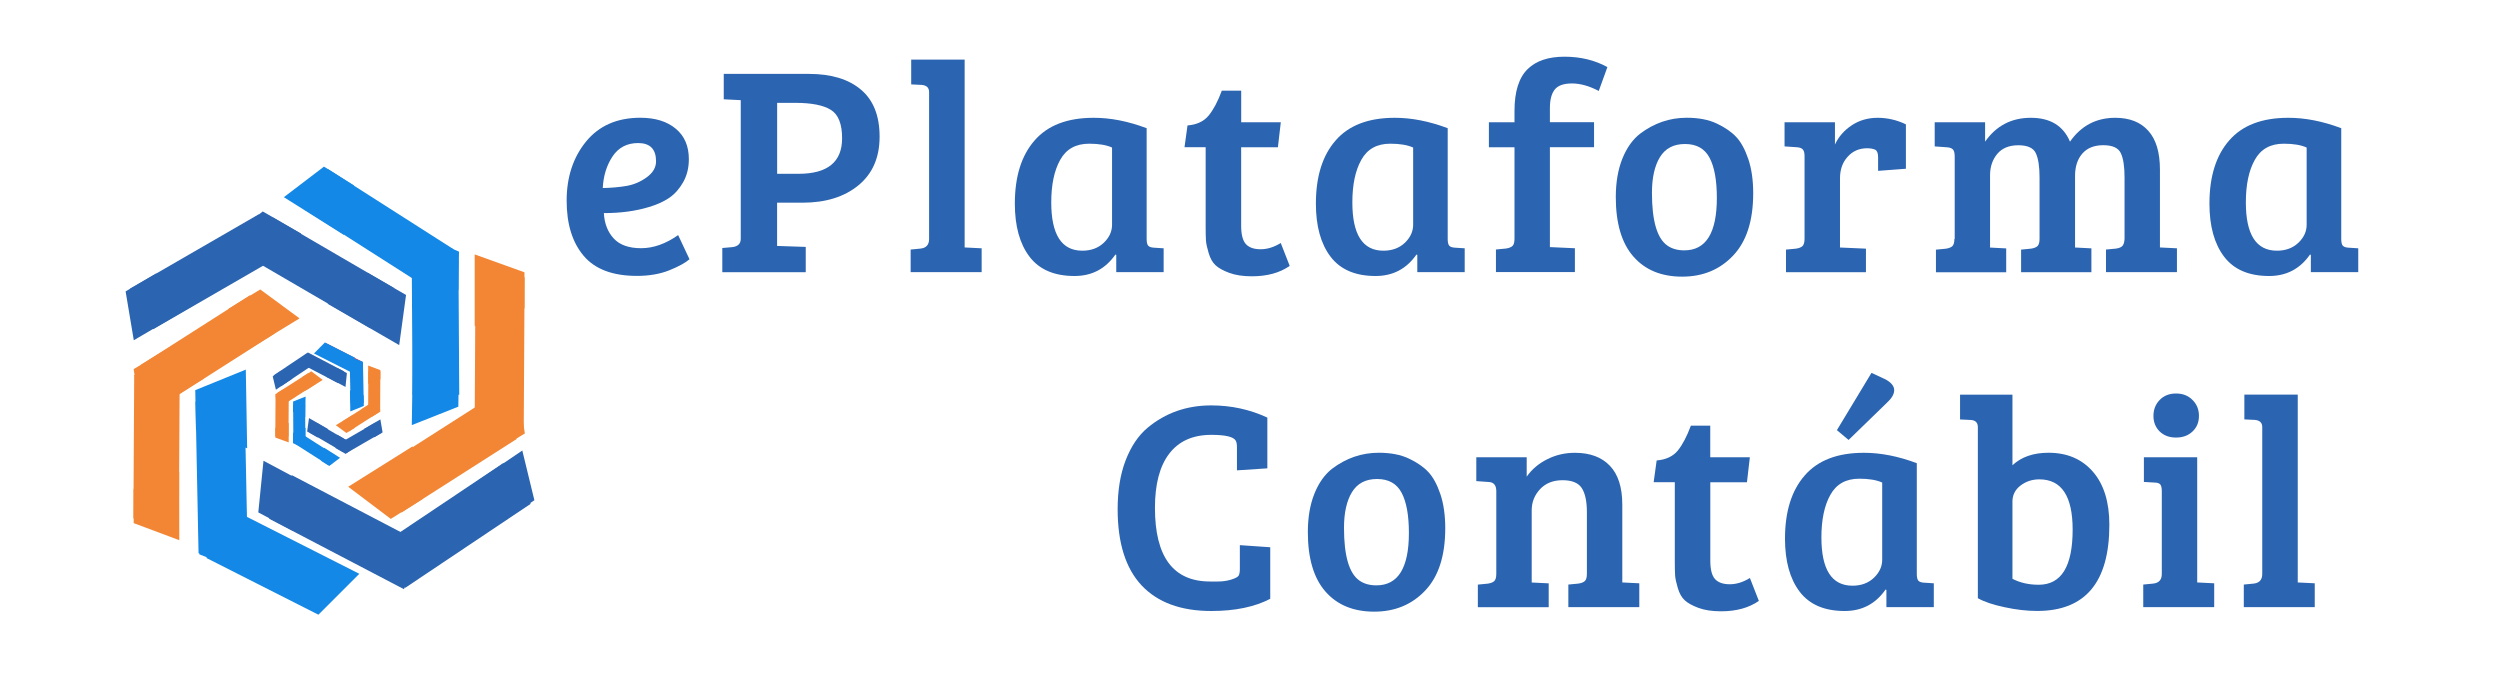 <svg xmlns="http://www.w3.org/2000/svg" xmlns:xlink="http://www.w3.org/1999/xlink" id="Camada_1" viewBox="0 0 500 136"><defs><clipPath id="clippath"><rect x="21.33" y="30.67" width="89.33" height="94.67" fill="none"></rect></clipPath><clipPath id="clippath-1"><rect x="21.76" y="31.2" width="79.57" height="93.44" fill="none"></rect></clipPath><clipPath id="clippath-2"><rect x="40" y="100" width="32" height="24" fill="none"></rect></clipPath><clipPath id="clippath-3"><rect x="49.49" y="96.24" width="11" height="32.27" transform="translate(-70.11 110.66) rotate(-63.14)" fill="none"></rect></clipPath><clipPath id="clippath-4"><polygon points="41.32 111.62 63.68 122.94 71.86 114.76 43.08 100.18 41.32 111.62" fill="none"></polygon></clipPath><clipPath id="clippath-5"><rect x="40" y="100" width="32" height="24" fill="none"></rect></clipPath><clipPath id="clippath-6"><rect x="41.28" y="100" width="30.72" height="23.04" fill="none"></rect></clipPath><clipPath id="clippath-7"><rect x="49.49" y="96.24" width="11" height="32.27" transform="translate(-70.11 110.66) rotate(-63.14)" fill="none"></rect></clipPath><clipPath id="clippath-8"><polygon points="41.32 111.62 63.68 122.94 71.86 114.76 43.08 100.18 41.32 111.62" fill="none"></polygon></clipPath><clipPath id="clippath-9"><rect x="38.67" y="73.33" width="12" height="17.33" fill="none"></rect></clipPath><clipPath id="clippath-10"><rect x="39.12" y="74.01" width="10.18" height="15.74" transform="translate(-1.38 .76) rotate(-.97)" fill="none"></rect></clipPath><clipPath id="clippath-11"><polygon points="39.05 78.03 39.19 85.9 49.43 89.66 49.16 73.92 39.05 78.03" fill="none"></polygon></clipPath><clipPath id="clippath-12"><rect x="38.67" y="73.33" width="12" height="17.33" fill="none"></rect></clipPath><clipPath id="clippath-13"><rect x="39.04" y="73.76" width="10.56" height="16" fill="none"></rect></clipPath><clipPath id="clippath-14"><rect x="39.12" y="74" width="10.18" height="15.74" transform="translate(-1.38 .76) rotate(-.97)" fill="none"></rect></clipPath><clipPath id="clippath-15"><polygon points="39.05 78.03 39.19 85.9 49.43 89.66 49.16 73.92 39.05 78.03" fill="none"></polygon></clipPath><clipPath id="clippath-16"><rect x="22.67" y="40" width="87.73" height="84.64" fill="none"></rect></clipPath><clipPath id="clippath-17"><rect x="21.76" y="42.67" width="88.64" height="81.97" fill="none"></rect></clipPath><clipPath id="clippath-18"><rect x="92" y="89.33" width="16" height="16" fill="none"></rect></clipPath><clipPath id="clippath-19"><rect x="94.01" y="93.31" width="14.39" height="9.59" transform="translate(-37.64 73.82) rotate(-34.19)" fill="none"></rect></clipPath><clipPath id="clippath-20"><polygon points="100.92 104.1 106.88 100.06 104.46 90.1 92.56 98.18 100.92 104.1" fill="none"></polygon></clipPath><clipPath id="clippath-21"><rect x="92" y="89.33" width="16" height="16" fill="none"></rect></clipPath><clipPath id="clippath-22"><rect x="92.48" y="90.08" width="14.4" height="14.08" fill="none"></rect></clipPath><clipPath id="clippath-23"><rect x="94.01" y="93.31" width="14.39" height="9.59" transform="translate(-37.64 73.82) rotate(-34.19)" fill="none"></rect></clipPath><clipPath id="clippath-24"><polygon points="100.92 104.1 106.88 100.06 104.46 90.1 92.56 98.18 100.92 104.1" fill="none"></polygon></clipPath><clipPath id="clippath-25"><rect x="50.67" y="92" width="16" height="14.67" fill="none"></rect></clipPath><clipPath id="clippath-26"><rect x="52.58" y="92.22" width="9.62" height="15.75" transform="translate(-57.93 103.74) rotate(-61.98)" fill="none"></rect></clipPath><clipPath id="clippath-27"><polygon points="51.66 102.48 58.59 106.17 66.58 99.53 52.7 92.14 51.66 102.48" fill="none"></polygon></clipPath><clipPath id="clippath-28"><rect x="50.67" y="92" width="16" height="14.67" fill="none"></rect></clipPath><clipPath id="clippath-29"><rect x="51.52" y="92" width="15.15" height="14.4" fill="none"></rect></clipPath><clipPath id="clippath-30"><rect x="52.58" y="92.22" width="9.62" height="15.75" transform="translate(-57.93 103.74) rotate(-61.98)" fill="none"></rect></clipPath><clipPath id="clippath-31"><polygon points="51.66 102.48 58.59 106.17 66.58 99.53 52.7 92.14 51.66 102.48" fill="none"></polygon></clipPath><clipPath id="clippath-32"><rect x="44" y="31.2" width="66.4" height="93.44" fill="none"></rect></clipPath><clipPath id="clippath-33"><rect x="21.76" y="31.2" width="88.64" height="93.44" fill="none"></rect></clipPath><clipPath id="clippath-34"><rect x="94.67" y="50.67" width="10.67" height="14.67" fill="none"></rect></clipPath><clipPath id="clippath-35"><rect x="94.93" y="50.86" width="9.96" height="14.4" fill="none"></rect></clipPath><clipPath id="clippath-36"><polygon points="104.9 61.66 104.89 54.46 94.93 50.88 94.94 65.26 104.9 61.66" fill="none"></polygon></clipPath><clipPath id="clippath-37"><rect x="94.67" y="50.67" width="10.67" height="14.67" fill="none"></rect></clipPath><clipPath id="clippath-38"><rect x="94.72" y="50.72" width="10.24" height="14.61" fill="none"></rect></clipPath><clipPath id="clippath-39"><rect x="94.93" y="50.86" width="9.96" height="14.4" fill="none"></rect></clipPath><clipPath id="clippath-40"><polygon points="104.9 61.66 104.89 54.46 94.93 50.88 94.94 65.26 104.9 61.66" fill="none"></polygon></clipPath><clipPath id="clippath-41"><rect x="69.33" y="88" width="16" height="16" fill="none"></rect></clipPath><clipPath id="clippath-42"><rect x="71.12" y="92.54" width="15.24" height="9.98" transform="translate(-39.8 56.77) rotate(-32.11)" fill="none"></rect></clipPath><clipPath id="clippath-43"><polygon points="78.16 103.78 84.6 99.74 82.52 89.27 69.64 97.35 78.16 103.78" fill="none"></polygon></clipPath><clipPath id="clippath-44"><rect x="69.33" y="88" width="16" height="16" fill="none"></rect></clipPath><clipPath id="clippath-45"><rect x="69.44" y="89.12" width="15.36" height="14.72" fill="none"></rect></clipPath><clipPath id="clippath-46"><rect x="71.12" y="92.54" width="15.24" height="9.98" transform="translate(-39.8 56.77) rotate(-32.11)" fill="none"></rect></clipPath><clipPath id="clippath-47"><polygon points="78.16 103.78 84.6 99.74 82.52 89.27 69.64 97.35 78.16 103.78" fill="none"></polygon></clipPath><clipPath id="clippath-48"><rect x="89.33" y="76" width="16" height="16" fill="none"></rect></clipPath><clipPath id="clippath-49"><rect x="91.2" y="80.1" width="15.83" height="9.36" transform="translate(-29.64 63.96) rotate(-31.36)" fill="none"></rect></clipPath><clipPath id="clippath-50"><polygon points="98.11 90.88 104.97 86.7 103.42 76.68 89.92 84.91 98.11 90.88" fill="none"></polygon></clipPath><clipPath id="clippath-51"><rect x="89.33" y="76" width="16" height="16" fill="none"></rect></clipPath><clipPath id="clippath-52"><rect x="89.92" y="76.64" width="15.36" height="14.4" fill="none"></rect></clipPath><clipPath id="clippath-53"><rect x="91.2" y="80.1" width="15.83" height="9.36" transform="translate(-29.64 63.96) rotate(-31.36)" fill="none"></rect></clipPath><clipPath id="clippath-54"><polygon points="98.11 90.88 104.97 86.7 103.42 76.68 89.92 84.91 98.11 90.88" fill="none"></polygon></clipPath><clipPath id="clippath-55"><rect x="21.76" y="31.2" width="88.64" height="75.47" fill="none"></rect></clipPath><clipPath id="clippath-56"><rect x="33.33" y="31.2" width="77.07" height="93.44" fill="none"></rect></clipPath><clipPath id="clippath-57"><rect x="56" y="32" width="16" height="16" fill="none"></rect></clipPath><clipPath id="clippath-58"><rect x="60.54" y="32.11" width="9.46" height="14.19" transform="translate(-2.66 73.6) rotate(-57.84)" fill="none"></rect></clipPath><clipPath id="clippath-59"><polygon points="70.8 37.09 64.8 33.32 56.77 39.44 68.77 46.98 70.8 37.09" fill="none"></polygon></clipPath><clipPath id="clippath-60"><rect x="56" y="32" width="16" height="16" fill="none"></rect></clipPath><clipPath id="clippath-61"><rect x="56.64" y="33.12" width="14.4" height="14.08" fill="none"></rect></clipPath><clipPath id="clippath-62"><rect x="60.54" y="32.11" width="9.46" height="14.19" transform="translate(-2.66 73.6) rotate(-57.84)" fill="none"></rect></clipPath><clipPath id="clippath-63"><polygon points="70.8 37.09 64.8 33.32 56.77 39.44 68.77 46.98 70.8 37.09" fill="none"></polygon></clipPath><clipPath id="clippath-64"><rect x="81.33" y="69.33" width="10.67" height="16" fill="none"></rect></clipPath><clipPath id="clippath-65"><rect x="79.43" y="72.78" width="15.34" height="9.27" transform="translate(8.4 163.35) rotate(-89.15)" fill="none"></rect></clipPath><clipPath id="clippath-66"><polygon points="91.68 81.33 91.8 73.68 82.59 69.71 82.36 85.02 91.68 81.33" fill="none"></polygon></clipPath><clipPath id="clippath-67"><rect x="81.33" y="69.33" width="10.67" height="16" fill="none"></rect></clipPath><clipPath id="clippath-68"><rect x="82.24" y="69.6" width="9.6" height="15.68" fill="none"></rect></clipPath><clipPath id="clippath-69"><rect x="79.43" y="72.78" width="15.34" height="9.27" transform="translate(8.39 163.36) rotate(-89.15)" fill="none"></rect></clipPath><clipPath id="clippath-70"><polygon points="91.68 81.33 91.8 73.68 82.59 69.71 82.36 85.02 91.68 81.33" fill="none"></polygon></clipPath><clipPath id="clippath-71"><rect x="81.33" y="45.33" width="10.67" height="17.33" fill="none"></rect></clipPath><clipPath id="clippath-72"><rect x="79.47" y="49.47" width="15.32" height="9.23" transform="translate(31.75 140.39) rotate(-89.14)" fill="none"></rect></clipPath><clipPath id="clippath-73"><polygon points="91.68 57.99 91.8 50.33 82.62 46.37 82.4 61.68 91.68 57.99" fill="none"></polygon></clipPath><clipPath id="clippath-74"><rect x="81.33" y="45.33" width="10.67" height="17.33" fill="none"></rect></clipPath><clipPath id="clippath-75"><rect x="82.24" y="46.24" width="9.6" height="15.68" fill="none"></rect></clipPath><clipPath id="clippath-76"><rect x="79.47" y="49.47" width="15.32" height="9.23" transform="translate(31.75 140.39) rotate(-89.14)" fill="none"></rect></clipPath><clipPath id="clippath-77"><polygon points="91.68 57.99 91.8 50.33 82.62 46.37 82.4 61.68 91.68 57.99" fill="none"></polygon></clipPath><clipPath id="clippath-78"><rect x="21.76" y="31.2" width="62.24" height="93.44" fill="none"></rect></clipPath><clipPath id="clippath-79"><rect x="21.76" y="31.2" width="82.24" height="93.44" fill="none"></rect></clipPath><clipPath id="clippath-80"><rect x="26.67" y="93.33" width="9.33" height="16" fill="none"></rect></clipPath><clipPath id="clippath-81"><rect x="26.72" y="94.35" width="9.13" height="13.7" transform="translate(-.11 .04) rotate(-.07)" fill="none"></rect></clipPath><clipPath id="clippath-82"><polygon points="26.72 97.78 26.72 104.62 35.86 108.04 35.84 94.35 26.72 97.78" fill="none"></polygon></clipPath><clipPath id="clippath-83"><rect x="26.67" y="93.33" width="9.33" height="16" fill="none"></rect></clipPath><clipPath id="clippath-84"><rect x="26.67" y="94.24" width="9.33" height="14.08" fill="none"></rect></clipPath><clipPath id="clippath-85"><rect x="26.72" y="94.35" width="9.13" height="13.7" transform="translate(-.11 .04) rotate(-.07)" fill="none"></rect></clipPath><clipPath id="clippath-86"><polygon points="26.72 97.78 26.72 104.62 35.86 108.04 35.84 94.35 26.72 97.78" fill="none"></polygon></clipPath><clipPath id="clippath-87"><rect x="45.33" y="57.33" width="14.67" height="14.67" fill="none"></rect></clipPath><clipPath id="clippath-88"><rect x="43.84" y="59.15" width="14.8" height="9.05" transform="translate(-25.65 35.97) rotate(-31.36)" fill="none"></rect></clipPath><clipPath id="clippath-89"><polygon points="52.05 57.89 45.74 61.73 47.29 71.38 59.91 63.68 52.05 57.89" fill="none"></polygon></clipPath><clipPath id="clippath-90"><rect x="45.33" y="57.33" width="14.67" height="14.67" fill="none"></rect></clipPath><clipPath id="clippath-91"><rect x="45.44" y="57.76" width="14.56" height="13.76" fill="none"></rect></clipPath><clipPath id="clippath-92"><rect x="43.84" y="59.15" width="14.8" height="9.05" transform="translate(-25.65 35.97) rotate(-31.36)" fill="none"></rect></clipPath><clipPath id="clippath-93"><polygon points="52.05 57.89 45.74 61.73 47.29 71.37 59.91 63.68 52.05 57.89" fill="none"></polygon></clipPath><clipPath id="clippath-94"><rect x="26.67" y="69.33" width="14.67" height="14.67" fill="none"></rect></clipPath><clipPath id="clippath-95"><rect x="24.81" y="71.25" width="14.79" height="8.91" transform="translate(-34.7 27.83) rotate(-31.37)" fill="none"></rect></clipPath><clipPath id="clippath-96"><polygon points="33.04 69.98 26.73 73.83 28.21 83.35 40.83 75.66 33.04 69.98" fill="none"></polygon></clipPath><clipPath id="clippath-97"><rect x="26.67" y="69.33" width="14.67" height="14.67" fill="none"></rect></clipPath><clipPath id="clippath-98"><rect x="26.67" y="69.92" width="14.29" height="13.44" fill="none"></rect></clipPath><clipPath id="clippath-99"><rect x="24.81" y="71.25" width="14.79" height="8.91" transform="translate(-34.7 27.83) rotate(-31.37)" fill="none"></rect></clipPath><clipPath id="clippath-100"><polygon points="33.04 69.98 26.73 73.83 28.21 83.35 40.83 75.66 33.04 69.98" fill="none"></polygon></clipPath><clipPath id="clippath-101"><rect x="21.76" y="31.2" width="86.24" height="83.47" fill="none"></rect></clipPath><clipPath id="clippath-102"><rect x="21.76" y="31.2" width="88.64" height="83.47" fill="none"></rect></clipPath><clipPath id="clippath-103"><rect x="24" y="54.67" width="16" height="14.67" fill="none"></rect></clipPath><clipPath id="clippath-104"><rect x="23.44" y="55.84" width="14.18" height="9.26" transform="translate(-26.4 23.76) rotate(-30.4)" fill="none"></rect></clipPath><clipPath id="clippath-105"><polygon points="31.24 54.68 25.12 58.27 26.76 68.06 38.99 60.88 31.24 54.68" fill="none"></polygon></clipPath><clipPath id="clippath-106"><rect x="24" y="54.67" width="16" height="14.67" fill="none"></rect></clipPath><clipPath id="clippath-107"><rect x="24.96" y="54.67" width="14.08" height="13.65" fill="none"></rect></clipPath><clipPath id="clippath-108"><rect x="23.44" y="55.84" width="14.18" height="9.26" transform="translate(-26.4 23.76) rotate(-30.4)" fill="none"></rect></clipPath><clipPath id="clippath-109"><polygon points="31.24 54.68 25.12 58.27 26.76 68.06 38.99 60.88 31.24 54.68" fill="none"></polygon></clipPath><clipPath id="clippath-110"><rect x="65.33" y="53.33" width="16" height="16" fill="none"></rect></clipPath><clipPath id="clippath-111"><rect x="70.32" y="52.56" width="9.37" height="16.54" transform="translate(-15.17 95.38) rotate(-60.01)" fill="none"></rect></clipPath><clipPath id="clippath-112"><polygon points="81.21 58.98 73.53 54.56 65.53 60.76 79.84 69.02 81.21 58.98" fill="none"></polygon></clipPath><clipPath id="clippath-113"><rect x="65.33" y="53.33" width="16" height="16" fill="none"></rect></clipPath><clipPath id="clippath-114"><rect x="65.33" y="54.24" width="15.95" height="15.04" fill="none"></rect></clipPath><clipPath id="clippath-115"><rect x="70.32" y="52.56" width="9.37" height="16.54" transform="translate(-15.17 95.38) rotate(-60.01)" fill="none"></rect></clipPath><clipPath id="clippath-116"><polygon points="81.21 58.98 73.53 54.56 65.53 60.76 79.84 69.02 81.21 58.98" fill="none"></polygon></clipPath><clipPath id="clippath-117"><rect x="44" y="41.33" width="17.33" height="16" fill="none"></rect></clipPath><clipPath id="clippath-118"><rect x="49.45" y="40.22" width="9.23" height="16.54" transform="translate(-14.95 71.08) rotate(-60.01)" fill="none"></rect></clipPath><clipPath id="clippath-119"><polygon points="60.22 46.71 52.56 42.29 44.62 48.36 58.93 56.62 60.22 46.71" fill="none"></polygon></clipPath><clipPath id="clippath-120"><rect x="44" y="41.33" width="17.33" height="16" fill="none"></rect></clipPath><clipPath id="clippath-121"><rect x="44.48" y="42.08" width="16" height="14.72" fill="none"></rect></clipPath><clipPath id="clippath-122"><rect x="49.45" y="40.22" width="9.23" height="16.54" transform="translate(-14.96 71.08) rotate(-60.01)" fill="none"></rect></clipPath><clipPath id="clippath-123"><polygon points="60.22 46.71 52.56 42.29 44.62 48.36 58.93 56.62 60.22 46.71" fill="none"></polygon></clipPath><clipPath id="clippath-124"><rect x="38.67" y="98.67" width="12" height="16" fill="none"></rect></clipPath><clipPath id="clippath-125"><rect x="39.79" y="98.98" width="9.5" height="15.74" transform="translate(-1.8 .77) rotate(-.97)" fill="none"></rect></clipPath><clipPath id="clippath-126"><polygon points="39.72 102.99 39.86 110.86 49.43 114.64 49.16 98.9 39.72 102.99" fill="none"></polygon></clipPath><clipPath id="clippath-127"><rect x="38.67" y="98.67" width="12" height="16" fill="none"></rect></clipPath><clipPath id="clippath-128"><rect x="39.68" y="98.72" width="9.92" height="15.95" fill="none"></rect></clipPath><clipPath id="clippath-129"><rect x="39.79" y="98.98" width="9.5" height="15.74" transform="translate(-1.8 .77) rotate(-.97)" fill="none"></rect></clipPath><clipPath id="clippath-130"><polygon points="39.72 102.99 39.86 110.86 49.43 114.64 49.16 98.9 39.72 102.99" fill="none"></polygon></clipPath><clipPath id="clippath-131"><rect x="62.67" y="68" width="9.33" height="6.67" fill="none"></rect></clipPath><clipPath id="clippath-132"><rect x="65.84" y="67" width="2.96" height="8.68" transform="translate(-26.74 99.15) rotate(-63.13)" fill="none"></rect></clipPath><clipPath id="clippath-133"><polygon points="70.99 71.54 64.98 68.49 62.79 70.7 70.52 74.61 70.99 71.54" fill="none"></polygon></clipPath><clipPath id="clippath-134"><rect x="62.67" y="68" width="9.33" height="6.67" fill="none"></rect></clipPath><clipPath id="clippath-135"><rect x="62.72" y="68.32" width="8.32" height="6.35" fill="none"></rect></clipPath><clipPath id="clippath-136"><rect x="65.84" y="67" width="2.96" height="8.68" transform="translate(-26.74 99.15) rotate(-63.13)" fill="none"></rect></clipPath><clipPath id="clippath-137"><polygon points="70.99 71.54 64.98 68.49 62.79 70.7 70.52 74.61 70.99 71.54" fill="none"></polygon></clipPath><clipPath id="clippath-138"><rect x="69.33" y="77.33" width="4" height="5.33" fill="none"></rect></clipPath><clipPath id="clippath-139"><rect x="70.02" y="78.03" width="2.73" height="4.23" transform="translate(-1.37 1.24) rotate(-.99)" fill="none"></rect></clipPath><clipPath id="clippath-140"><polygon points="72.77 81.18 72.73 79.07 69.98 78.05 70.05 82.29 72.77 81.18" fill="none"></polygon></clipPath><clipPath id="clippath-141"><rect x="69.33" y="77.33" width="4" height="5.33" fill="none"></rect></clipPath><clipPath id="clippath-142"><rect x="69.76" y="77.92" width="3.2" height="4.48" fill="none"></rect></clipPath><clipPath id="clippath-143"><rect x="70.02" y="78.03" width="2.73" height="4.23" transform="translate(-1.37 1.24) rotate(-.99)" fill="none"></rect></clipPath><clipPath id="clippath-144"><polygon points="72.77 81.18 72.73 79.07 69.98 78.05 70.05 82.29 72.77 81.18" fill="none"></polygon></clipPath><clipPath id="clippath-145"><rect x="53.33" y="73.33" width="5.33" height="5.33" fill="none"></rect></clipPath><clipPath id="clippath-146"><rect x="54.12" y="74.5" width="3.87" height="2.58" transform="translate(-32.91 44.62) rotate(-34.2)" fill="none"></rect></clipPath><clipPath id="clippath-147"><polygon points="56.14 74.18 54.54 75.26 55.18 77.94 58.39 75.77 56.14 74.18" fill="none"></polygon></clipPath><clipPath id="clippath-148"><rect x="53.33" y="73.33" width="5.33" height="5.33" fill="none"></rect></clipPath><clipPath id="clippath-149"><rect x="54.4" y="74.08" width="4.16" height="4.16" fill="none"></rect></clipPath><clipPath id="clippath-150"><rect x="54.13" y="74.51" width="3.87" height="2.58" transform="translate(-32.91 44.62) rotate(-34.2)" fill="none"></rect></clipPath><clipPath id="clippath-151"><polygon points="56.14 74.18 54.54 75.26 55.18 77.94 58.39 75.77 56.14 74.18" fill="none"></polygon></clipPath><clipPath id="clippath-152"><rect x="65.33" y="73.33" width="5.33" height="5.33" fill="none"></rect></clipPath><clipPath id="clippath-153"><rect x="66.54" y="73.14" width="2.59" height="4.23" transform="translate(-30.46 99.8) rotate(-61.98)" fill="none"></rect></clipPath><clipPath id="clippath-154"><polygon points="69.38 74.61 67.52 73.62 65.36 75.41 69.1 77.39 69.38 74.61" fill="none"></polygon></clipPath><clipPath id="clippath-155"><rect x="65.33" y="73.33" width="5.33" height="5.33" fill="none"></rect></clipPath><clipPath id="clippath-156"><rect x="65.33" y="73.44" width="4.1" height="4.16" fill="none"></rect></clipPath><clipPath id="clippath-157"><rect x="66.55" y="73.14" width="2.59" height="4.23" transform="translate(-30.46 99.8) rotate(-61.98)" fill="none"></rect></clipPath><clipPath id="clippath-158"><polygon points="69.38 74.61 67.52 73.62 65.36 75.41 69.1 77.39 69.38 74.61" fill="none"></polygon></clipPath><clipPath id="clippath-159"><rect x="54.67" y="84" width="4" height="5.33" fill="none"></rect></clipPath><clipPath id="clippath-160"><rect x="55.07" y="84.62" width="2.68" height="3.87" fill="none"></rect></clipPath><clipPath id="clippath-161"><polygon points="55.07 85.58 55.07 87.52 57.74 88.48 57.74 84.61 55.07 85.58" fill="none"></polygon></clipPath><clipPath id="clippath-162"><rect x="54.67" y="84" width="4" height="5.33" fill="none"></rect></clipPath><clipPath id="clippath-163"><rect x="55.04" y="84.32" width="2.88" height="4.48" fill="none"></rect></clipPath><clipPath id="clippath-164"><rect x="55.07" y="84.62" width="2.68" height="3.87" fill="none"></rect></clipPath><clipPath id="clippath-165"><polygon points="55.07 85.58 55.07 87.52 57.74 88.48 57.74 84.61 55.07 85.58" fill="none"></polygon></clipPath><clipPath id="clippath-166"><rect x="60" y="73.33" width="5.33" height="5.33" fill="none"></rect></clipPath><clipPath id="clippath-167"><rect x="60.05" y="74.6" width="4.1" height="2.68" transform="translate(-30.84 44.56) rotate(-32.07)" fill="none"></rect></clipPath><clipPath id="clippath-168"><polygon points="62.26 74.26 60.52 75.35 61.08 78.16 64.55 75.99 62.26 74.26" fill="none"></polygon></clipPath><clipPath id="clippath-169"><rect x="60" y="73.33" width="5.33" height="5.33" fill="none"></rect></clipPath><clipPath id="clippath-170"><rect x="60.48" y="74.08" width="4.16" height="4.16" fill="none"></rect></clipPath><clipPath id="clippath-171"><rect x="60.05" y="74.59" width="4.1" height="2.68" transform="translate(-30.84 44.56) rotate(-32.07)" fill="none"></rect></clipPath><clipPath id="clippath-172"><polygon points="62.26 74.26 60.52 75.35 61.08 78.16 64.55 75.99 62.26 74.26" fill="none"></polygon></clipPath><clipPath id="clippath-173"><rect x="54.67" y="77.33" width="5.33" height="5.33" fill="none"></rect></clipPath><clipPath id="clippath-174"><rect x="54.49" y="78.11" width="4.26" height="2.51" transform="translate(-33.05 41.11) rotate(-31.4)" fill="none"></rect></clipPath><clipPath id="clippath-175"><polygon points="56.89 77.73 55.05 78.85 55.46 81.55 59.09 79.33 56.89 77.73" fill="none"></polygon></clipPath><clipPath id="clippath-176"><rect x="54.67" y="77.33" width="5.33" height="5.33" fill="none"></rect></clipPath><clipPath id="clippath-177"><rect x="55.04" y="77.6" width="4.16" height="4.16" fill="none"></rect></clipPath><clipPath id="clippath-178"><rect x="54.48" y="78.11" width="4.26" height="2.51" transform="translate(-33.06 41.12) rotate(-31.4)" fill="none"></rect></clipPath><clipPath id="clippath-179"><polygon points="56.89 77.73 55.05 78.85 55.46 81.55 59.09 79.33 56.89 77.73" fill="none"></polygon></clipPath><clipPath id="clippath-180"><rect x="64" y="89.33" width="5.33" height="4" fill="none"></rect></clipPath><clipPath id="clippath-181"><rect x="64.44" y="89.71" width="2.54" height="3.81" transform="translate(-46.82 98.46) rotate(-57.83)" fill="none"></rect></clipPath><clipPath id="clippath-182"><polygon points="64.23 92.19 65.85 93.2 68.01 91.56 64.78 89.53 64.23 92.19" fill="none"></polygon></clipPath><clipPath id="clippath-183"><rect x="64" y="89.33" width="5.33" height="4" fill="none"></rect></clipPath><clipPath id="clippath-184"><rect x="64" y="89.44" width="4.16" height="3.84" fill="none"></rect></clipPath><clipPath id="clippath-185"><rect x="64.44" y="89.71" width="2.54" height="3.81" transform="translate(-46.82 98.45) rotate(-57.83)" fill="none"></rect></clipPath><clipPath id="clippath-186"><polygon points="64.23 92.19 65.85 93.2 68.01 91.56 64.78 89.53 64.23 92.19" fill="none"></polygon></clipPath><clipPath id="clippath-187"><rect x="57.33" y="78.67" width="4" height="5.33" fill="none"></rect></clipPath><clipPath id="clippath-188"><polygon points="61.12 79.31 61.06 83.43 58.57 83.39 58.64 79.27 61.12 79.31" fill="none"></polygon></clipPath><clipPath id="clippath-189"><polygon points="58.62 80.3 58.59 82.35 61.06 83.42 61.12 79.31 58.62 80.3" fill="none"></polygon></clipPath><clipPath id="clippath-190"><rect x="57.33" y="78.67" width="4" height="5.33" fill="none"></rect></clipPath><clipPath id="clippath-191"><rect x="58.56" y="79.2" width="2.77" height="4.48" fill="none"></rect></clipPath><clipPath id="clippath-192"><rect x="57.79" y="80.1" width="4.12" height="2.49" transform="translate(-22.51 139.81) rotate(-89.03)" fill="none"></rect></clipPath><clipPath id="clippath-193"><polygon points="58.62 80.3 58.59 82.35 61.06 83.42 61.13 79.31 58.62 80.3" fill="none"></polygon></clipPath><clipPath id="clippath-194"><rect x="57.33" y="85.33" width="4" height="5.33" fill="none"></rect></clipPath><clipPath id="clippath-195"><rect x="57.78" y="86.38" width="4.12" height="2.48" transform="translate(-28.68 146.13) rotate(-89.13)" fill="none"></rect></clipPath><clipPath id="clippath-196"><polygon points="58.62 86.57 58.59 88.63 61.05 89.7 61.11 85.58 58.62 86.57" fill="none"></polygon></clipPath><clipPath id="clippath-197"><rect x="57.33" y="85.33" width="4" height="5.33" fill="none"></rect></clipPath><clipPath id="clippath-198"><rect x="58.56" y="85.33" width="2.56" height="4.43" fill="none"></rect></clipPath><clipPath id="clippath-199"><rect x="57.78" y="86.38" width="4.12" height="2.48" transform="translate(-28.68 146.12) rotate(-89.13)" fill="none"></rect></clipPath><clipPath id="clippath-200"><polygon points="58.62 86.57 58.59 88.63 61.05 89.7 61.11 85.58 58.62 86.57" fill="none"></polygon></clipPath><clipPath id="clippath-201"><rect x="73.33" y="72" width="4" height="5.33" fill="none"></rect></clipPath><clipPath id="clippath-202"><rect x="73.63" y="73.11" width="2.46" height="3.68" transform="translate(-.11 .11) rotate(-.08)" fill="none"></rect></clipPath><clipPath id="clippath-203"><polygon points="76.08 75.87 76.08 74.03 73.62 73.11 73.63 76.79 76.08 75.87" fill="none"></polygon></clipPath><clipPath id="clippath-204"><rect x="73.33" y="72" width="4" height="5.33" fill="none"></rect></clipPath><clipPath id="clippath-205"><rect x="73.6" y="72.8" width="2.56" height="4.16" fill="none"></rect></clipPath><clipPath id="clippath-206"><rect x="73.63" y="73.11" width="2.46" height="3.68" transform="translate(-.1 .1) rotate(-.08)" fill="none"></rect></clipPath><clipPath id="clippath-207"><polygon points="76.08 75.87 76.08 74.03 73.62 73.11 73.63 76.79 76.08 75.87" fill="none"></polygon></clipPath><clipPath id="clippath-208"><rect x="66.67" y="82.67" width="5.33" height="4" fill="none"></rect></clipPath><clipPath id="clippath-209"><rect x="67.5" y="83.83" width="3.98" height="2.43" transform="translate(-34.11 48.59) rotate(-31.36)" fill="none"></rect></clipPath><clipPath id="clippath-210"><polygon points="69.28 86.6 70.97 85.57 70.56 82.97 67.16 85.04 69.28 86.6" fill="none"></polygon></clipPath><clipPath id="clippath-211"><rect x="66.67" y="82.67" width="5.33" height="4" fill="none"></rect></clipPath><clipPath id="clippath-212"><rect x="66.88" y="82.72" width="4.16" height="3.95" fill="none"></rect></clipPath><clipPath id="clippath-213"><rect x="67.5" y="83.83" width="3.98" height="2.43" transform="translate(-34.11 48.59) rotate(-31.36)" fill="none"></rect></clipPath><clipPath id="clippath-214"><polygon points="69.28 86.6 70.97 85.57 70.56 82.97 67.16 85.04 69.28 86.6" fill="none"></polygon></clipPath><clipPath id="clippath-215"><rect x="72" y="78.67" width="5.33" height="5.33" fill="none"></rect></clipPath><clipPath id="clippath-216"><rect x="72.62" y="80.62" width="3.98" height="2.39" transform="translate(-31.7 50.85) rotate(-31.4)" fill="none"></rect></clipPath><clipPath id="clippath-217"><polygon points="74.39 83.35 76.08 82.31 75.68 79.76 72.29 81.82 74.39 83.35" fill="none"></polygon></clipPath><clipPath id="clippath-218"><rect x="72" y="78.67" width="5.33" height="5.33" fill="none"></rect></clipPath><clipPath id="clippath-219"><rect x="72" y="79.52" width="4.16" height="3.84" fill="none"></rect></clipPath><clipPath id="clippath-220"><rect x="72.62" y="80.62" width="3.98" height="2.39" transform="translate(-31.7 50.86) rotate(-31.4)" fill="none"></rect></clipPath><clipPath id="clippath-221"><polygon points="74.39 83.35 76.08 82.31 75.68 79.76 72.29 81.82 74.39 83.35" fill="none"></polygon></clipPath><clipPath id="clippath-222"><rect x="72" y="82.67" width="5.33" height="5.33" fill="none"></rect></clipPath><clipPath id="clippath-223"><rect x="73.15" y="84.66" width="3.82" height="2.49" transform="translate(-33.16 49.82) rotate(-30.42)" fill="none"></rect></clipPath><clipPath id="clippath-224"><polygon points="74.87 87.46 76.52 86.49 76.07 83.86 72.79 85.8 74.87 87.46" fill="none"></polygon></clipPath><clipPath id="clippath-225"><rect x="72" y="82.67" width="5.33" height="5.33" fill="none"></rect></clipPath><clipPath id="clippath-226"><rect x="72.64" y="83.68" width="4.16" height="3.84" fill="none"></rect></clipPath><clipPath id="clippath-227"><rect x="73.15" y="84.66" width="3.82" height="2.49" transform="translate(-33.16 49.82) rotate(-30.42)" fill="none"></rect></clipPath><clipPath id="clippath-228"><polygon points="74.87 87.46 76.52 86.49 76.07 83.86 72.79 85.8 74.87 87.46" fill="none"></polygon></clipPath><clipPath id="clippath-229"><rect x="61.33" y="82.67" width="5.33" height="5.33" fill="none"></rect></clipPath><clipPath id="clippath-230"><rect x="61.84" y="83.58" width="2.52" height="4.45" transform="translate(-42.76 97.58) rotate(-60.01)" fill="none"></rect></clipPath><clipPath id="clippath-231"><polygon points="61.43 86.3 63.5 87.49 65.65 85.83 61.8 83.61 61.43 86.3" fill="none"></polygon></clipPath><clipPath id="clippath-232"><rect x="61.33" y="82.67" width="5.33" height="5.33" fill="none"></rect></clipPath><clipPath id="clippath-233"><rect x="61.33" y="83.36" width="4.59" height="4.16" fill="none"></rect></clipPath><clipPath id="clippath-234"><rect x="61.84" y="83.58" width="2.52" height="4.45" transform="translate(-42.76 97.57) rotate(-60.01)" fill="none"></rect></clipPath><clipPath id="clippath-235"><polygon points="61.43 86.3 63.5 87.49 65.65 85.83 61.8 83.61 61.43 86.3" fill="none"></polygon></clipPath><clipPath id="clippath-236"><rect x="66.67" y="86.67" width="5.33" height="5.33" fill="none"></rect></clipPath><clipPath id="clippath-237"><rect x="67.49" y="86.9" width="2.48" height="4.45" transform="translate(-42.82 104.04) rotate(-59.98)" fill="none"></rect></clipPath><clipPath id="clippath-238"><polygon points="67.08 89.6 69.14 90.79 71.27 89.16 67.43 86.94 67.08 89.6" fill="none"></polygon></clipPath><clipPath id="clippath-239"><rect x="66.67" y="86.67" width="5.33" height="5.33" fill="none"></rect></clipPath><clipPath id="clippath-240"><rect x="66.88" y="86.88" width="4.48" height="4.16" fill="none"></rect></clipPath><clipPath id="clippath-241"><rect x="67.49" y="86.9" width="2.48" height="4.45" transform="translate(-42.82 104.05) rotate(-59.98)" fill="none"></rect></clipPath><clipPath id="clippath-242"><polygon points="67.08 89.6 69.14 90.79 71.27 89.16 67.43 86.94 67.08 89.6" fill="none"></polygon></clipPath><clipPath id="clippath-243"><rect x="69.33" y="70.67" width="4" height="5.33" fill="none"></rect></clipPath><clipPath id="clippath-244"><rect x="70.02" y="71.32" width="2.56" height="4.23" transform="translate(-1.25 1.24) rotate(-.99)" fill="none"></rect></clipPath><clipPath id="clippath-245"><polygon points="72.59 74.47 72.55 72.35 69.98 71.34 70.05 75.57 72.59 74.47" fill="none"></polygon></clipPath><clipPath id="clippath-246"><rect x="69.33" y="70.67" width="4" height="5.33" fill="none"></rect></clipPath><clipPath id="clippath-247"><rect x="69.76" y="71.2" width="2.88" height="4.48" fill="none"></rect></clipPath><clipPath id="clippath-248"><rect x="70.02" y="71.31" width="2.56" height="4.23" transform="translate(-1.25 1.24) rotate(-.99)" fill="none"></rect></clipPath><clipPath id="clippath-249"><polygon points="72.59 74.47 72.55 72.35 69.98 71.34 70.05 75.57 72.59 74.47" fill="none"></polygon></clipPath></defs><path d="M128.07,23.55c2.97,0,5.33.73,7.08,2.19,1.75,1.45,2.62,3.48,2.62,6.1,0,1.75-.39,3.29-1.15,4.62-.75,1.32-1.68,2.36-2.79,3.12-1.11.75-2.47,1.36-4.06,1.83-2.66.81-5.66,1.21-9,1.21.12,2.1.78,3.79,1.98,5.08,1.19,1.29,3.02,1.94,5.48,1.94s4.92-.88,7.4-2.62l2.27,4.83c-.81.71-2.16,1.45-4.04,2.21-1.88.75-4.03,1.12-6.46,1.12-4.85,0-8.41-1.34-10.67-4.02-2.27-2.68-3.4-6.36-3.4-11.04s1.29-8.63,3.88-11.81c2.59-3.16,6.2-4.76,10.86-4.76ZM125.34,37.18c1.46-.26,2.8-.84,4.02-1.73,1.23-.9,1.85-1.96,1.85-3.19,0-2.43-1.2-3.65-3.58-3.65-2.22,0-3.93.89-5.12,2.67-1.18,1.77-1.83,3.88-1.96,6.33,1.75-.04,3.34-.18,4.79-.43Z" fill="#2b64b0"></path><path d="M144.46,54.43v-4.83l1.96-.17c1.15-.12,1.73-.68,1.73-1.67v-27.73l-3.4-.17v-5.08h17.04c4.46,0,7.92,1.05,10.4,3.15,2.48,2.08,3.73,5.22,3.73,9.4s-1.41,7.41-4.23,9.73c-2.82,2.32-6.56,3.48-11.21,3.48h-5.06v8.65l5.73.19v5.06h-16.69ZM155.42,34.76h4.29c5.8,0,8.71-2.36,8.71-7.1,0-2.86-.75-4.76-2.25-5.69-1.49-.93-3.86-1.4-7.12-1.4h-3.62v14.19h-.01Z" fill="#2b64b0"></path><path d="M192.93,11.93v37.56l3.4.17v4.77h-14.2v-4.52l1.96-.19c1.15-.12,1.73-.76,1.73-1.92v-29.38c0-.88-.49-1.35-1.48-1.44l-2.1-.1v-4.96h10.69Z" fill="#2b64b0"></path><path d="M229.33,25.64v22.17c0,.64.1,1.08.31,1.33.22.24.61.37,1.19.4l1.9.12v4.77h-9.48v-3.46l-.17-.06c-1.99,2.86-4.71,4.29-8.17,4.29-4.06,0-7.06-1.29-9.02-3.88-1.95-2.58-2.92-6.11-2.92-10.6,0-5.4,1.31-9.61,3.94-12.62,2.62-3.03,6.56-4.54,11.81-4.54,3.38-.01,6.91.69,10.61,2.08ZM222.41,44.95v-15.44c-1.11-.51-2.64-.77-4.58-.77-2.67,0-4.6,1.08-5.79,3.23-1.2,2.14-1.79,4.98-1.79,8.52,0,6.43,2.07,9.65,6.21,9.65,1.75,0,3.18-.53,4.29-1.58,1.11-1.06,1.66-2.26,1.66-3.61Z" fill="#2b64b0"></path><path d="M244.36,18.14h3.88v6.31h7.92l-.58,5h-7.35v15.69c0,1.75.31,2.97.94,3.67.64.7,1.62,1.04,2.96,1.04s2.67-.42,4.02-1.25l1.79,4.58c-1.99,1.39-4.51,2.08-7.56,2.08-1.79,0-3.31-.23-4.54-.69-1.22-.46-2.14-.96-2.73-1.52-.6-.55-1.06-1.36-1.38-2.44-.32-1.07-.5-1.91-.54-2.52-.04-.62-.06-1.53-.06-2.73v-15.92h-4.23l.6-4.35c1.86-.15,3.27-.81,4.23-1.98.96-1.17,1.84-2.83,2.63-4.97Z" fill="#2b64b0"></path><path d="M289.54,25.64v22.17c0,.64.1,1.08.31,1.33.22.24.61.37,1.19.4l1.9.12v4.77h-9.48v-3.46l-.17-.06c-1.99,2.86-4.71,4.29-8.17,4.29-4.06,0-7.06-1.29-9.02-3.88-1.95-2.58-2.92-6.11-2.92-10.6,0-5.4,1.31-9.61,3.94-12.62,2.62-3.03,6.56-4.54,11.81-4.54,3.38-.01,6.91.69,10.61,2.08ZM282.63,44.95v-15.44c-1.11-.51-2.64-.77-4.58-.77-2.67,0-4.6,1.08-5.79,3.23-1.2,2.14-1.79,4.98-1.79,8.52,0,6.43,2.07,9.65,6.21,9.65,1.75,0,3.18-.53,4.29-1.58,1.1-1.06,1.66-2.26,1.66-3.61Z" fill="#2b64b0"></path><path d="M302.9,47.76v-18.31h-5.12v-5h5.12v-2.27c0-3.89.89-6.69,2.67-8.4,1.68-1.62,4.12-2.44,7.33-2.44s6.08.7,8.58,2.08l-1.73,4.77c-1.91-1-3.69-1.5-5.35-1.5s-2.82.41-3.46,1.23c-.64.81-.96,2.04-.96,3.71v2.81h8.83v5h-8.83v19.98l5,.23v4.77h-15.79v-4.52l1.98-.19c.59-.08,1.03-.25,1.31-.5.28-.25.42-.74.42-1.45Z" fill="#2b64b0"></path><path d="M336.87,50.07c4.33,0,6.5-3.49,6.5-10.48,0-3.54-.49-6.22-1.46-8.04-.97-1.83-2.6-2.75-4.9-2.75s-3.95.88-5.02,2.62c-1.07,1.75-1.6,4.14-1.6,7.15,0,5.6,1.03,9.11,3.08,10.54.92.65,2.05.96,3.4.96ZM323.16,39.41c0-2.94.44-5.5,1.31-7.67s2.05-3.82,3.52-4.98c2.82-2.14,5.94-3.21,9.35-3.21,2.39,0,4.4.39,6.04,1.17,1.65.78,2.94,1.68,3.88,2.69.94,1,1.74,2.47,2.4,4.4.65,1.93.98,4.21.98,6.83,0,5.49-1.33,9.64-4,12.46-2.66,2.82-6.06,4.23-10.21,4.23s-7.41-1.34-9.75-4.02c-2.35-2.68-3.52-6.65-3.52-11.9Z" fill="#2b64b0"></path><path d="M360.91,47.76v-16.52c0-.64-.11-1.08-.33-1.33-.22-.26-.61-.42-1.17-.46l-2.5-.17v-4.83h10.08v4.46c.71-1.54,1.82-2.82,3.33-3.83s3.25-1.52,5.21-1.52,3.85.44,5.65,1.31v8.88l-5.56.42v-2.73c0-.8-.2-1.3-.58-1.5-.45-.19-.98-.29-1.6-.29-1.6,0-2.91.57-3.92,1.71-1.02,1.12-1.52,2.56-1.52,4.31v13.83l5.19.23v4.71h-15.99v-4.52l1.98-.19c.59-.08,1.03-.25,1.31-.5.27-.27.42-.76.42-1.47Z" fill="#2b64b0"></path><path d="M386.94,29.28v-4.83h10.08v3.88c2.22-3.18,5.27-4.77,9.15-4.77s6.48,1.59,7.83,4.77c2.22-3.18,5.24-4.77,9.06-4.77,2.86,0,5.06.87,6.6,2.6,1.55,1.72,2.33,4.31,2.33,7.77v15.56l3.4.17v4.77h-14.19v-4.52l1.98-.19c.59-.08,1.02-.25,1.27-.5.26-.26.42-.73.46-1.42v-12.33c0-2.18-.25-3.8-.75-4.85s-1.67-1.58-3.5-1.58-3.22.56-4.19,1.67-1.46,2.6-1.46,4.48v14.31l3.27.17v4.77h-14.06v-4.52l1.96-.19c.59-.08,1.03-.25,1.31-.5.28-.26.42-.75.42-1.46v-12.29c0-2.18-.25-3.8-.75-4.85-.49-1.05-1.66-1.58-3.5-1.58s-3.25.58-4.21,1.73c-.96,1.16-1.44,2.58-1.44,4.29v14.44l3.23.17v4.77h-14.05v-4.52l1.96-.19c.59-.08,1.03-.25,1.31-.5.28-.26.42-.75.42-1.46h.06v-16.46c0-.68-.11-1.15-.33-1.4-.22-.26-.61-.42-1.17-.46l-2.5-.18Z" fill="#2b64b0"></path><path d="M468.25,25.64v22.17c0,.64.1,1.08.31,1.33.22.24.61.37,1.19.4l1.9.12v4.77h-9.48v-3.46l-.17-.06c-1.99,2.86-4.71,4.29-8.17,4.29-4.06,0-7.06-1.29-9.02-3.88-1.95-2.58-2.92-6.11-2.92-10.6,0-5.4,1.31-9.61,3.94-12.62,2.62-3.03,6.56-4.54,11.81-4.54,3.38-.01,6.91.69,10.61,2.08ZM461.33,44.95v-15.44c-1.11-.51-2.64-.77-4.58-.77-2.67,0-4.6,1.08-5.79,3.23-1.2,2.14-1.79,4.98-1.79,8.52,0,6.43,2.07,9.65,6.21,9.65,1.75,0,3.18-.53,4.29-1.58,1.11-1.06,1.66-2.26,1.66-3.61Z" fill="#2b64b0"></path><path d="M247.14,88.12c-.43-.76-2.06-1.15-4.88-1.15-3.7,0-6.5,1.26-8.42,3.77-1.91,2.5-2.85,6.11-2.85,10.83,0,9.82,3.67,14.73,11.02,14.73h1.58c.93,0,1.81-.12,2.65-.38.84-.26,1.34-.53,1.5-.81.15-.28.23-.71.23-1.31v-4.77l6.08.42v10.31c-3.1,1.62-7.03,2.44-11.79,2.44-6.08,0-10.73-1.71-13.94-5.12-3.2-3.42-4.79-8.5-4.79-15.25,0-3.73.53-6.99,1.6-9.77,1.08-2.79,2.54-4.96,4.38-6.5,3.57-2.98,7.82-4.48,12.75-4.48,3.97,0,7.71.81,11.21,2.44v10.15l-6.08.4v-4.65c0-.59-.08-1.02-.25-1.3Z" fill="#2b64b0"></path><path d="M275.28,117.07c4.33,0,6.5-3.49,6.5-10.48,0-3.54-.49-6.22-1.46-8.04-.97-1.83-2.6-2.75-4.9-2.75s-3.95.88-5.02,2.62c-1.07,1.75-1.6,4.14-1.6,7.15,0,5.6,1.03,9.11,3.08,10.54.92.65,2.05.96,3.4.96ZM261.57,106.41c0-2.94.44-5.5,1.31-7.67s2.05-3.82,3.52-4.98c2.82-2.14,5.94-3.21,9.35-3.21,2.39,0,4.4.39,6.04,1.17,1.65.78,2.94,1.68,3.88,2.69.94,1,1.74,2.47,2.4,4.4.65,1.93.98,4.21.98,6.83,0,5.49-1.33,9.64-4,12.46-2.66,2.82-6.06,4.23-10.21,4.23s-7.41-1.34-9.75-4.02c-2.35-2.68-3.52-6.65-3.52-11.9Z" fill="#2b64b0"></path><path d="M295.26,96.22v-4.77h10.08v3.88c1.03-1.47,2.4-2.63,4.1-3.48,1.71-.86,3.55-1.29,5.54-1.29,3.03,0,5.36.87,7,2.6,1.65,1.72,2.48,4.31,2.48,7.77v15.56l3.4.17v4.77h-14.19v-4.52l1.98-.19c.59-.08,1.03-.25,1.31-.5.28-.26.42-.75.42-1.46v-12.29c0-2.18-.34-3.8-1.02-4.85-.68-1.05-1.97-1.58-3.85-1.58s-3.38.6-4.5,1.79c-1.11,1.2-1.67,2.6-1.67,4.23v14.44l3.4.17v4.77h-14.17v-4.52l1.96-.19c.59-.08,1.03-.25,1.31-.5.28-.26.42-.75.42-1.46v-16.52c0-1.19-.5-1.81-1.5-1.85l-2.5-.18Z" fill="#2b64b0"></path><path d="M338.17,85.14h3.88v6.31h7.92l-.58,5h-7.33v15.69c0,1.75.31,2.97.94,3.67.64.7,1.62,1.04,2.96,1.04s2.67-.42,4.02-1.25l1.79,4.58c-1.99,1.39-4.51,2.08-7.56,2.08-1.79,0-3.31-.23-4.54-.69-1.22-.46-2.14-.96-2.73-1.52-.6-.55-1.06-1.36-1.38-2.44-.32-1.07-.5-1.91-.54-2.52-.04-.62-.06-1.53-.06-2.73v-15.92h-4.23l.6-4.35c1.86-.15,3.27-.81,4.23-1.98.94-1.17,1.82-2.83,2.61-4.97Z" fill="#2b64b0"></path><path d="M383.36,92.64v22.17c0,.64.1,1.08.31,1.33.22.24.61.37,1.19.4l1.9.12v4.77h-9.48v-3.46l-.17-.06c-1.99,2.86-4.71,4.29-8.17,4.29-4.06,0-7.06-1.29-9.02-3.88-1.95-2.58-2.92-6.11-2.92-10.6,0-5.4,1.31-9.61,3.94-12.62,2.62-3.03,6.56-4.54,11.81-4.54,3.38-.01,6.91.69,10.61,2.08ZM376.44,111.95v-15.44c-1.11-.51-2.64-.77-4.58-.77-2.67,0-4.6,1.08-5.79,3.23-1.2,2.14-1.79,4.98-1.79,8.52,0,6.43,2.07,9.65,6.21,9.65,1.75,0,3.18-.53,4.29-1.58,1.1-1.06,1.66-2.26,1.66-3.61ZM367.38,86.03l6.92-11.46,2.81,1.31c1.15.64,1.73,1.35,1.73,2.15s-.5,1.65-1.5,2.56l-7.62,7.4-2.34-1.96Z" fill="#2b64b0"></path><path d="M395.57,119.64v-34.21c0-.92-.49-1.4-1.48-1.44l-2.08-.1v-4.96h10.48v14.12c1.79-1.67,4.19-2.5,7.21-2.5,3.73,0,6.69,1.27,8.88,3.79,2.19,2.52,3.29,6.06,3.29,10.62,0,11.49-4.81,17.23-14.42,17.23-2.07,0-4.25-.25-6.54-.75-2.29-.48-4.06-1.08-5.34-1.8ZM402.49,100.32v15.44c1.51.79,3.26,1.19,5.25,1.19,4.53,0,6.79-3.67,6.79-11.02,0-6.71-2.22-10.06-6.67-10.06-1.43,0-2.69.42-3.77,1.25-1.07.83-1.6,1.9-1.6,3.2Z" fill="#2b64b0"></path><path d="M439.44,91.45v25.04l3.4.17v4.77h-14.19v-4.52l1.98-.19c1.15-.12,1.73-.76,1.73-1.92v-16.56c0-.68-.11-1.14-.33-1.38-.22-.23-.61-.35-1.17-.35l-2.08-.12v-4.94h10.66ZM431.94,86.3c-.83-.82-1.25-1.86-1.25-3.12s.42-2.34,1.25-3.19c.83-.86,1.92-1.29,3.27-1.29s2.44.43,3.29,1.29c.86.85,1.29,1.91,1.29,3.19s-.43,2.31-1.29,3.12c-.85.81-1.95,1.21-3.29,1.21s-2.43-.4-3.27-1.21Z" fill="#2b64b0"></path><path d="M459.55,78.93v37.56l3.4.17v4.77h-14.19v-4.52l1.96-.19c1.15-.12,1.73-.76,1.73-1.92v-29.38c0-.88-.49-1.35-1.48-1.44l-2.1-.1v-4.96h10.68Z" fill="#2b64b0"></path><g clip-path="url(#clippath)"><g><g clip-path="url(#clippath-1)"><path d="M44.01,80.22l.61,30.32" fill="none" stroke="#1388e6" stroke-miterlimit="10" stroke-width="9.82"></path></g><g clip-path="url(#clippath-2)"><g clip-path="url(#clippath-3)"><g clip-path="url(#clippath-4)"><g clip-path="url(#clippath-5)"><g clip-path="url(#clippath-6)"><g clip-path="url(#clippath-7)"><g clip-path="url(#clippath-8)"><path d="M43.08,100.18l28.79,14.58-4.97,9.81-28.79-14.58,4.97-9.81Z" fill="#1388e6"></path></g></g></g></g></g></g></g><g clip-path="url(#clippath-9)"><g clip-path="url(#clippath-10)"><g clip-path="url(#clippath-11)"><g clip-path="url(#clippath-12)"><g clip-path="url(#clippath-13)"><g clip-path="url(#clippath-14)"><g clip-path="url(#clippath-15)"><path d="M49.16,73.92l.27,15.74-10.18.17-.26-15.74,10.17-.17Z" fill="#1388e6"></path></g></g></g></g></g></g></g><g clip-path="url(#clippath-16)"><path d="M103.41,96.68l-25.09,16.8" fill="none" stroke="#2b64b0" stroke-miterlimit="10" stroke-width="9.82"></path></g><g clip-path="url(#clippath-17)"><path d="M56.1,99.39l26.95,14.09" fill="none" stroke="#2b64b0" stroke-miterlimit="10" stroke-width="9.82"></path></g><g clip-path="url(#clippath-18)"><g clip-path="url(#clippath-19)"><g clip-path="url(#clippath-20)"><g clip-path="url(#clippath-21)"><g clip-path="url(#clippath-22)"><g clip-path="url(#clippath-23)"><g clip-path="url(#clippath-24)"><path d="M92.56,98.18l11.91-8.09,5.39,7.94-11.91,8.09-5.39-7.94Z" fill="#2b64b0"></path></g></g></g></g></g></g></g><g clip-path="url(#clippath-25)"><g clip-path="url(#clippath-26)"><g clip-path="url(#clippath-27)"><g clip-path="url(#clippath-28)"><g clip-path="url(#clippath-29)"><g clip-path="url(#clippath-30)"><g clip-path="url(#clippath-31)"><path d="M52.7,92.14l13.87,7.38-4.52,8.49-13.88-7.38,4.53-8.49Z" fill="#2b64b0"></path></g></g></g></g></g></g></g><g clip-path="url(#clippath-32)"><path d="M100.01,55.44l-.17,30.19" fill="none" stroke="#f38634" stroke-miterlimit="10" stroke-width="9.82"></path></g><g clip-path="url(#clippath-33)"><path d="M77.67,98.36l23.02-14.7" fill="none" stroke="#f38634" stroke-miterlimit="10" stroke-width="9.82"></path></g><g clip-path="url(#clippath-34)"><g clip-path="url(#clippath-35)"><g clip-path="url(#clippath-36)"><g clip-path="url(#clippath-37)"><g clip-path="url(#clippath-38)"><g clip-path="url(#clippath-39)"><g clip-path="url(#clippath-40)"><path d="M94.94,65.26v-14.4s9.95-.01,9.95-.01l.02,14.4h-9.97Z" fill="#f38634"></path></g></g></g></g></g></g></g><g clip-path="url(#clippath-41)"><g clip-path="url(#clippath-42)"><g clip-path="url(#clippath-43)"><g clip-path="url(#clippath-44)"><g clip-path="url(#clippath-45)"><g clip-path="url(#clippath-46)"><g clip-path="url(#clippath-47)"><path d="M69.64,97.35l12.88-8.08,5.3,8.45-12.88,8.08-5.3-8.45Z" fill="#f38634"></path></g></g></g></g></g></g></g><g clip-path="url(#clippath-48)"><g clip-path="url(#clippath-49)"><g clip-path="url(#clippath-50)"><g clip-path="url(#clippath-51)"><g clip-path="url(#clippath-52)"><g clip-path="url(#clippath-53)"><g clip-path="url(#clippath-54)"><path d="M89.92,84.91l13.49-8.22,4.87,7.99-13.49,8.22-4.87-7.99Z" fill="#f38634"></path></g></g></g></g></g></g></g><g clip-path="url(#clippath-55)"><path d="M63.12,37.78l25.09,16.01" fill="none" stroke="#1388e6" stroke-miterlimit="10" stroke-width="9.34"></path></g><g clip-path="url(#clippath-56)"><path d="M87.18,78.97l-.16-26.92" fill="none" stroke="#1388e6" stroke-miterlimit="10" stroke-width="9.34"></path></g><g clip-path="url(#clippath-57)"><g clip-path="url(#clippath-58)"><g clip-path="url(#clippath-59)"><g clip-path="url(#clippath-60)"><g clip-path="url(#clippath-61)"><g clip-path="url(#clippath-62)"><g clip-path="url(#clippath-63)"><path d="M68.77,46.98l-12.01-7.55,5.03-8.01,12.02,7.55-5.04,8.01Z" fill="#1388e6"></path></g></g></g></g></g></g></g><g clip-path="url(#clippath-64)"><g clip-path="url(#clippath-65)"><g clip-path="url(#clippath-66)"><g clip-path="url(#clippath-67)"><g clip-path="url(#clippath-68)"><g clip-path="url(#clippath-69)"><g clip-path="url(#clippath-70)"><path d="M82.36,85.02l.23-15.31,9.27.14-.23,15.3-9.27-.13Z" fill="#1388e6"></path></g></g></g></g></g></g></g><g clip-path="url(#clippath-71)"><g clip-path="url(#clippath-72)"><g clip-path="url(#clippath-73)"><g clip-path="url(#clippath-74)"><g clip-path="url(#clippath-75)"><g clip-path="url(#clippath-76)"><g clip-path="url(#clippath-77)"><path d="M82.4,61.68l.23-15.32,9.23.14-.23,15.32-9.23-.14Z" fill="#1388e6"></path></g></g></g></g></g></g></g><g clip-path="url(#clippath-78)"><path d="M31.23,103.7l.16-28.72" fill="none" stroke="#f38634" stroke-miterlimit="10" stroke-width="9.1"></path></g><g clip-path="url(#clippath-79)"><path d="M52.49,62.86l-21.91,13.98" fill="none" stroke="#f38634" stroke-miterlimit="10" stroke-width="9.1"></path></g><g clip-path="url(#clippath-80)"><g clip-path="url(#clippath-81)"><g clip-path="url(#clippath-82)"><g clip-path="url(#clippath-83)"><g clip-path="url(#clippath-84)"><g clip-path="url(#clippath-85)"><g clip-path="url(#clippath-86)"><path d="M35.84,94.35l.02,13.7h-9.13s-.02-13.68-.02-13.68l9.13-.02Z" fill="#f38634"></path></g></g></g></g></g></g></g><g clip-path="url(#clippath-87)"><g clip-path="url(#clippath-88)"><g clip-path="url(#clippath-89)"><g clip-path="url(#clippath-90)"><g clip-path="url(#clippath-91)"><g clip-path="url(#clippath-92)"><g clip-path="url(#clippath-93)"><path d="M59.91,63.68l-12.61,7.69-4.7-7.72,12.61-7.69,4.7,7.72Z" fill="#f38634"></path></g></g></g></g></g></g></g><g clip-path="url(#clippath-94)"><g clip-path="url(#clippath-95)"><g clip-path="url(#clippath-96)"><g clip-path="url(#clippath-97)"><g clip-path="url(#clippath-98)"><g clip-path="url(#clippath-99)"><g clip-path="url(#clippath-100)"><path d="M40.83,75.66l-12.63,7.7-4.64-7.61,12.62-7.69,4.65,7.6Z" fill="#f38634"></path></g></g></g></g></g></g></g><g clip-path="url(#clippath-101)"><path d="M28.3,61.8l25.77-14.89" fill="none" stroke="#2b64b0" stroke-miterlimit="10" stroke-width="9.34"></path></g><g clip-path="url(#clippath-102)"><path d="M76.42,61.62l-24.22-14.11" fill="none" stroke="#2b64b0" stroke-miterlimit="10" stroke-width="9.34"></path></g><g clip-path="url(#clippath-103)"><g clip-path="url(#clippath-104)"><g clip-path="url(#clippath-105)"><g clip-path="url(#clippath-106)"><g clip-path="url(#clippath-107)"><g clip-path="url(#clippath-108)"><g clip-path="url(#clippath-109)"><path d="M38.99,60.88l-12.23,7.18-4.69-7.99,12.23-7.18,4.69,7.99Z" fill="#2b64b0"></path></g></g></g></g></g></g></g><g clip-path="url(#clippath-110)"><g clip-path="url(#clippath-111)"><g clip-path="url(#clippath-112)"><g clip-path="url(#clippath-113)"><g clip-path="url(#clippath-114)"><g clip-path="url(#clippath-115)"><g clip-path="url(#clippath-116)"><path d="M79.84,69.02l-14.3-8.26,4.69-8.11,14.3,8.26-4.69,8.11Z" fill="#2b64b0"></path></g></g></g></g></g></g></g><g clip-path="url(#clippath-117)"><g clip-path="url(#clippath-118)"><g clip-path="url(#clippath-119)"><g clip-path="url(#clippath-120)"><g clip-path="url(#clippath-121)"><g clip-path="url(#clippath-122)"><g clip-path="url(#clippath-123)"><path d="M58.93,56.62l-14.3-8.26,4.61-7.99,14.3,8.26-4.61,7.99Z" fill="#2b64b0"></path></g></g></g></g></g></g></g><g clip-path="url(#clippath-124)"><g clip-path="url(#clippath-125)"><g clip-path="url(#clippath-126)"><g clip-path="url(#clippath-127)"><g clip-path="url(#clippath-128)"><g clip-path="url(#clippath-129)"><g clip-path="url(#clippath-130)"><path d="M49.16,98.9l.27,15.74-9.51.16-.26-15.74,9.5-.16Z" fill="#1388e6"></path></g></g></g></g></g></g></g><path d="M64.64,69.82l7.22,3.71" fill="none" stroke="#ec3136" stroke-miterlimit="10" stroke-width="2.64"></path><path d="M71.43,80.59l-.16-8.15" fill="none" stroke="#1388e6" stroke-miterlimit="10" stroke-width="2.64"></path><g clip-path="url(#clippath-131)"><g clip-path="url(#clippath-132)"><g clip-path="url(#clippath-133)"><g clip-path="url(#clippath-134)"><g clip-path="url(#clippath-135)"><g clip-path="url(#clippath-136)"><g clip-path="url(#clippath-137)"><path d="M70.52,74.61l-7.74-3.92,1.33-2.64,7.74,3.92-1.33,2.64Z" fill="#1388e6"></path></g></g></g></g></g></g></g><g clip-path="url(#clippath-138)"><g clip-path="url(#clippath-139)"><g clip-path="url(#clippath-140)"><g clip-path="url(#clippath-141)"><g clip-path="url(#clippath-142)"><g clip-path="url(#clippath-143)"><g clip-path="url(#clippath-144)"><path d="M70.05,82.29l-.07-4.23,2.73-.04.07,4.23-2.73.04Z" fill="#1388e6"></path></g></g></g></g></g></g></g><path d="M55.46,76.17l6.74-4.52" fill="none" stroke="#2b64b0" stroke-miterlimit="10" stroke-width="2.64"></path><path d="M68.19,75.44l-7.24-3.79" fill="none" stroke="#2b64b0" stroke-miterlimit="10" stroke-width="2.64"></path><g clip-path="url(#clippath-145)"><g clip-path="url(#clippath-146)"><g clip-path="url(#clippath-147)"><g clip-path="url(#clippath-148)"><g clip-path="url(#clippath-149)"><g clip-path="url(#clippath-150)"><g clip-path="url(#clippath-151)"><path d="M58.39,75.77l-3.2,2.18-1.45-2.14,3.2-2.18,1.45,2.14Z" fill="#2b64b0"></path></g></g></g></g></g></g></g><g clip-path="url(#clippath-152)"><g clip-path="url(#clippath-153)"><g clip-path="url(#clippath-154)"><g clip-path="url(#clippath-155)"><g clip-path="url(#clippath-156)"><g clip-path="url(#clippath-157)"><g clip-path="url(#clippath-158)"><path d="M69.1,77.39l-3.73-1.98,1.21-2.28,3.73,1.98-1.21,2.28Z" fill="#2b64b0"></path></g></g></g></g></g></g></g><path d="M56.38,87.26l.05-8.12" fill="none" stroke="#f38634" stroke-miterlimit="10" stroke-width="2.64"></path><path d="M62.39,75.72l-6.19,3.95" fill="none" stroke="#f38634" stroke-miterlimit="10" stroke-width="2.64"></path><g clip-path="url(#clippath-159)"><g clip-path="url(#clippath-160)"><g clip-path="url(#clippath-161)"><g clip-path="url(#clippath-162)"><g clip-path="url(#clippath-163)"><g clip-path="url(#clippath-164)"><g clip-path="url(#clippath-165)"><path d="M57.74,84.61v3.88h-2.68v-3.87s2.68,0,2.68,0Z" fill="#f38634"></path></g></g></g></g></g></g></g><g clip-path="url(#clippath-166)"><g clip-path="url(#clippath-167)"><g clip-path="url(#clippath-168)"><g clip-path="url(#clippath-169)"><g clip-path="url(#clippath-170)"><g clip-path="url(#clippath-171)"><g clip-path="url(#clippath-172)"><path d="M64.55,75.99l-3.46,2.17-1.42-2.27,3.46-2.17,1.42,2.27Z" fill="#f38634"></path></g></g></g></g></g></g></g><g clip-path="url(#clippath-173)"><g clip-path="url(#clippath-174)"><g clip-path="url(#clippath-175)"><g clip-path="url(#clippath-176)"><g clip-path="url(#clippath-177)"><g clip-path="url(#clippath-178)"><g clip-path="url(#clippath-179)"><path d="M59.09,79.33l-3.62,2.21-1.31-2.15,3.62-2.21,1.31,2.15Z" fill="#f38634"></path></g></g></g></g></g></g></g><path d="M66.3,92.01l-6.74-4.3" fill="none" stroke="#1388e6" stroke-miterlimit="10" stroke-width="2.4"></path><path d="M59.83,80.93l.04,7.24" fill="none" stroke="#1388e6" stroke-miterlimit="10" stroke-width="2.4"></path><g clip-path="url(#clippath-180)"><g clip-path="url(#clippath-181)"><g clip-path="url(#clippath-182)"><g clip-path="url(#clippath-183)"><g clip-path="url(#clippath-184)"><g clip-path="url(#clippath-185)"><g clip-path="url(#clippath-186)"><path d="M64.78,89.53l3.23,2.03-1.35,2.15-3.23-2.03,1.35-2.15Z" fill="#1388e6"></path></g></g></g></g></g></g></g><g clip-path="url(#clippath-187)"><g clip-path="url(#clippath-188)"><g clip-path="url(#clippath-189)"><g clip-path="url(#clippath-190)"><g clip-path="url(#clippath-191)"><g clip-path="url(#clippath-192)"><g clip-path="url(#clippath-193)"><path d="M61.13,79.31l-.06,4.11-2.49-.04.06-4.12,2.49.05Z" fill="#1388e6"></path></g></g></g></g></g></g></g><g clip-path="url(#clippath-194)"><g clip-path="url(#clippath-195)"><g clip-path="url(#clippath-196)"><g clip-path="url(#clippath-197)"><g clip-path="url(#clippath-198)"><g clip-path="url(#clippath-199)"><g clip-path="url(#clippath-200)"><path d="M61.11,85.58l-.06,4.12-2.48-.04.06-4.12,2.48.04Z" fill="#1388e6"></path></g></g></g></g></g></g></g><path d="M74.87,74.29l-.04,7.72" fill="none" stroke="#f38634" stroke-miterlimit="10" stroke-width="2.4"></path><path d="M69.16,85.26l5.89-3.76" fill="none" stroke="#f38634" stroke-miterlimit="10" stroke-width="2.4"></path><g clip-path="url(#clippath-201)"><g clip-path="url(#clippath-202)"><g clip-path="url(#clippath-203)"><g clip-path="url(#clippath-204)"><g clip-path="url(#clippath-205)"><g clip-path="url(#clippath-206)"><g clip-path="url(#clippath-207)"><path d="M73.63,76.79v-3.68s2.45,0,2.45,0v3.68h-2.45Z" fill="#f38634"></path></g></g></g></g></g></g></g><g clip-path="url(#clippath-208)"><g clip-path="url(#clippath-209)"><g clip-path="url(#clippath-210)"><g clip-path="url(#clippath-211)"><g clip-path="url(#clippath-212)"><g clip-path="url(#clippath-213)"><g clip-path="url(#clippath-214)"><path d="M67.16,85.04l3.39-2.07,1.27,2.08-3.39,2.07-1.27-2.08Z" fill="#f38634"></path></g></g></g></g></g></g></g><g clip-path="url(#clippath-215)"><g clip-path="url(#clippath-216)"><g clip-path="url(#clippath-217)"><g clip-path="url(#clippath-218)"><g clip-path="url(#clippath-219)"><g clip-path="url(#clippath-220)"><g clip-path="url(#clippath-221)"><path d="M72.29,81.82l3.4-2.07,1.24,2.05-3.4,2.07-1.24-2.05Z" fill="#f38634"></path></g></g></g></g></g></g></g><path d="M75.66,85.55l-6.93,4.01" fill="none" stroke="#2b64b0" stroke-miterlimit="10" stroke-width="2.4"></path><path d="M62.72,85.59l6.51,3.8" fill="none" stroke="#2b64b0" stroke-miterlimit="10" stroke-width="2.4"></path><g clip-path="url(#clippath-222)"><g clip-path="url(#clippath-223)"><g clip-path="url(#clippath-224)"><g clip-path="url(#clippath-225)"><g clip-path="url(#clippath-226)"><g clip-path="url(#clippath-227)"><g clip-path="url(#clippath-228)"><path d="M72.79,85.8l3.29-1.93,1.26,2.15-3.29,1.93-1.26-2.15Z" fill="#2b64b0"></path></g></g></g></g></g></g></g><g clip-path="url(#clippath-229)"><g clip-path="url(#clippath-230)"><g clip-path="url(#clippath-231)"><g clip-path="url(#clippath-232)"><g clip-path="url(#clippath-233)"><g clip-path="url(#clippath-234)"><g clip-path="url(#clippath-235)"><path d="M61.8,83.61l3.84,2.22-1.26,2.18-3.84-2.22,1.26-2.18Z" fill="#2b64b0"></path></g></g></g></g></g></g></g><g clip-path="url(#clippath-236)"><g clip-path="url(#clippath-237)"><g clip-path="url(#clippath-238)"><g clip-path="url(#clippath-239)"><g clip-path="url(#clippath-240)"><g clip-path="url(#clippath-241)"><g clip-path="url(#clippath-242)"><path d="M67.43,86.94l3.84,2.22-1.24,2.15-3.84-2.22,1.24-2.15Z" fill="#2b64b0"></path></g></g></g></g></g></g></g><g clip-path="url(#clippath-243)"><g clip-path="url(#clippath-244)"><g clip-path="url(#clippath-245)"><g clip-path="url(#clippath-246)"><g clip-path="url(#clippath-247)"><g clip-path="url(#clippath-248)"><g clip-path="url(#clippath-249)"><path d="M70.05,75.57l-.07-4.23,2.56-.04.07,4.23-2.56.04Z" fill="#1388e6"></path></g></g></g></g></g></g></g></g></g></svg>
